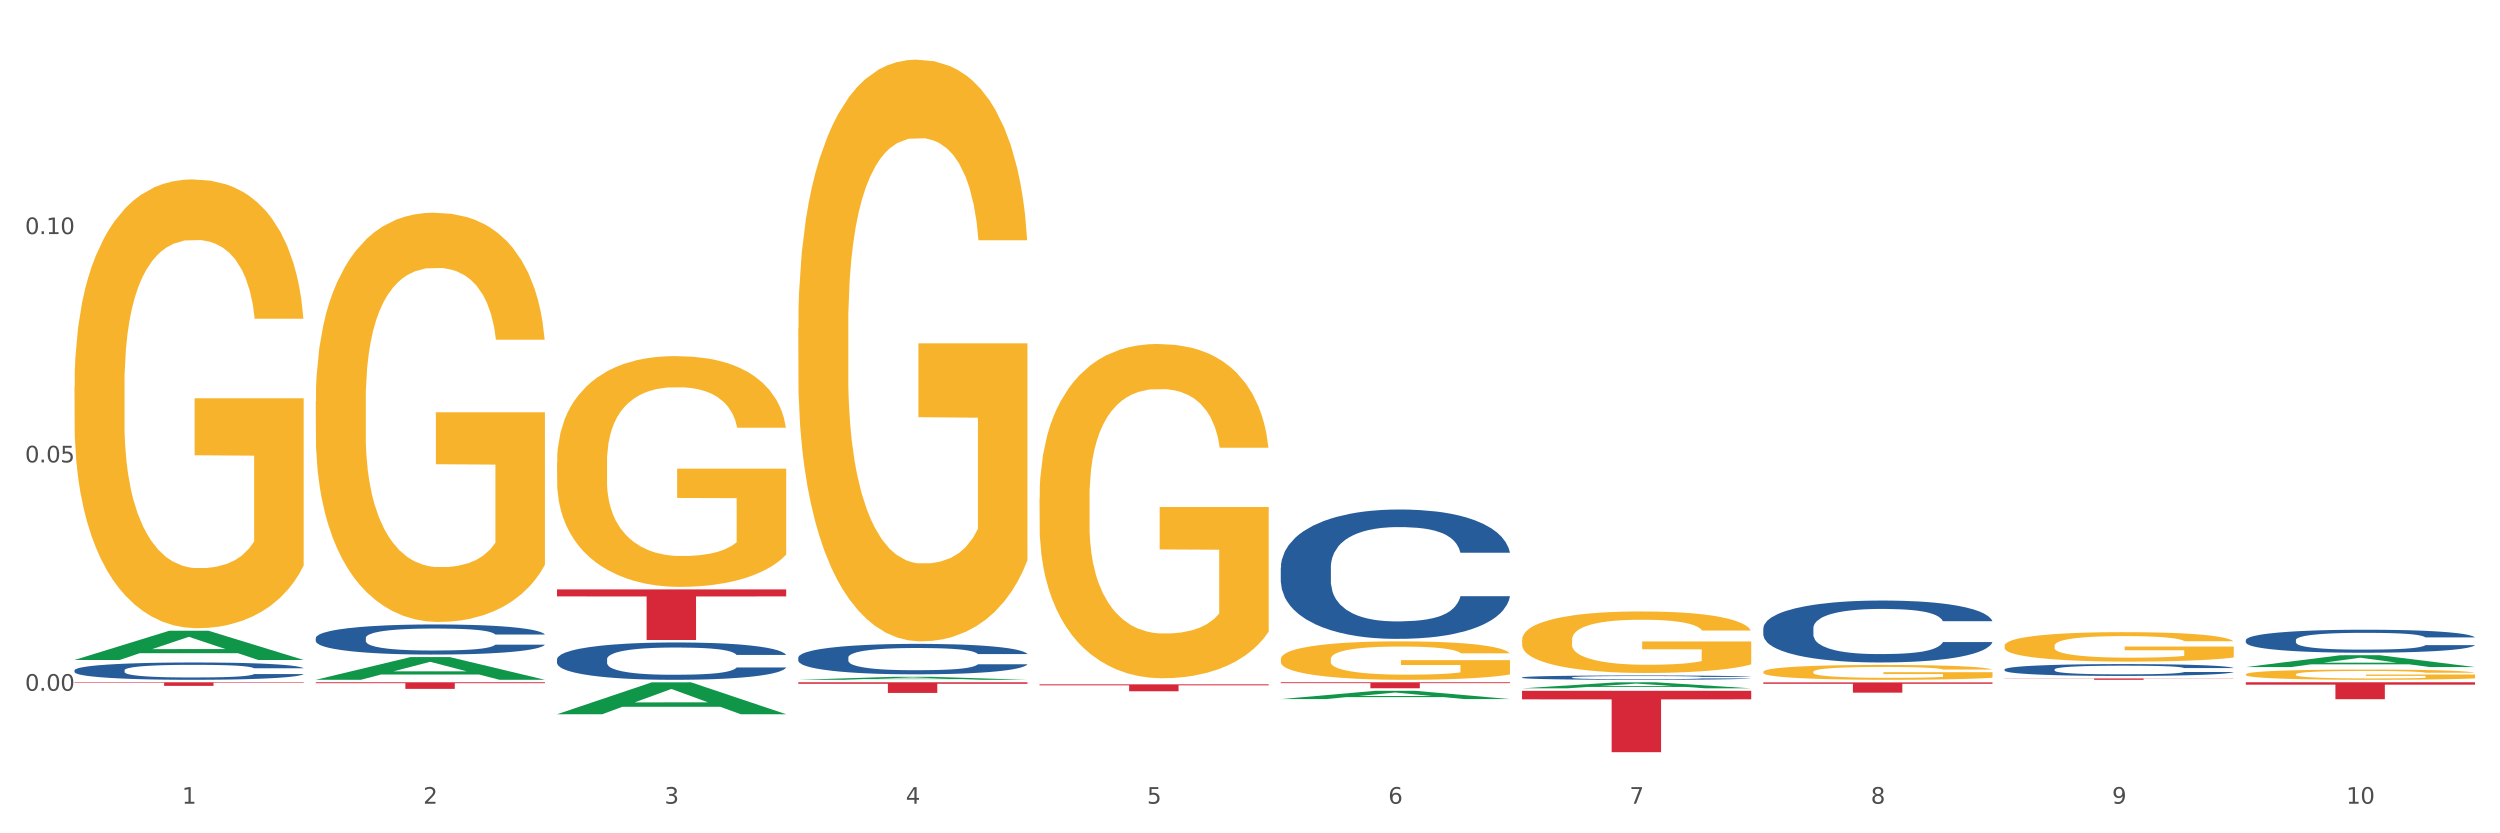 <?xml version="1.0" encoding="utf-8" standalone="no"?>
<!DOCTYPE svg PUBLIC "-//W3C//DTD SVG 1.1//EN"
  "http://www.w3.org/Graphics/SVG/1.1/DTD/svg11.dtd">
<svg xmlns:xlink="http://www.w3.org/1999/xlink" width="1080pt" height="360pt" viewBox="0 0 1080 360" xmlns="http://www.w3.org/2000/svg" version="1.1">
 <rect x="0" y="0" width="1080" height="360" fill="#333333" stroke="none"/>
 <defs>
  <style type="text/css">*{stroke-linejoin: round; stroke-linecap: butt}</style>
 </defs>
 <g id="figure_1">
  <g id="patch_1">
   <path d="M 0 360 
L 1080 360 
L 1080 0 
L 0 0 
z
" style="fill: #ffffff; stroke: #ffffff; stroke-linejoin: miter"/>
  </g>
  <g id="axes_1">
   <g id="matplotlib.axis_1">
    <g id="xtick_1">
     <g id="text_1">
      <!-- 1 -->
      <g style="fill: #4d4d4d" transform="translate(78.627 347.204) scale(0.096 -0.096)">
       <defs>
        <path id="DejaVuSans-31" d="M 794 531 
L 1825 531 
L 1825 4091 
L 703 3866 
L 703 4441 
L 1819 4666 
L 2450 4666 
L 2450 531 
L 3481 531 
L 3481 0 
L 794 0 
L 794 531 
z
" transform="scale(0.016)"/>
       </defs>
       <use xlink:href="#DejaVuSans-31"/>
      </g>
     </g>
    </g>
    <g id="xtick_2">
     <g id="text_2">
      <!-- 2 -->
      <g style="fill: #4d4d4d" transform="translate(182.851 347.204) scale(0.096 -0.096)">
       <defs>
        <path id="DejaVuSans-32" d="M 1228 531 
L 3431 531 
L 3431 0 
L 469 0 
L 469 531 
Q 828 903 1448 1529 
Q 2069 2156 2228 2338 
Q 2531 2678 2651 2914 
Q 2772 3150 2772 3378 
Q 2772 3750 2511 3984 
Q 2250 4219 1831 4219 
Q 1534 4219 1204 4116 
Q 875 4013 500 3803 
L 500 4441 
Q 881 4594 1212 4672 
Q 1544 4750 1819 4750 
Q 2544 4750 2975 4387 
Q 3406 4025 3406 3419 
Q 3406 3131 3298 2873 
Q 3191 2616 2906 2266 
Q 2828 2175 2409 1742 
Q 1991 1309 1228 531 
z
" transform="scale(0.016)"/>
       </defs>
       <use xlink:href="#DejaVuSans-32"/>
      </g>
     </g>
    </g>
    <g id="xtick_3">
     <g id="text_3">
      <!-- 3 -->
      <g style="fill: #4d4d4d" transform="translate(287.074 347.204) scale(0.096 -0.096)">
       <defs>
        <path id="DejaVuSans-33" d="M 2597 2516 
Q 3050 2419 3304 2112 
Q 3559 1806 3559 1356 
Q 3559 666 3084 287 
Q 2609 -91 1734 -91 
Q 1441 -91 1130 -33 
Q 819 25 488 141 
L 488 750 
Q 750 597 1062 519 
Q 1375 441 1716 441 
Q 2309 441 2620 675 
Q 2931 909 2931 1356 
Q 2931 1769 2642 2001 
Q 2353 2234 1838 2234 
L 1294 2234 
L 1294 2753 
L 1863 2753 
Q 2328 2753 2575 2939 
Q 2822 3125 2822 3475 
Q 2822 3834 2567 4026 
Q 2313 4219 1838 4219 
Q 1578 4219 1281 4162 
Q 984 4106 628 3988 
L 628 4550 
Q 988 4650 1302 4700 
Q 1616 4750 1894 4750 
Q 2613 4750 3031 4423 
Q 3450 4097 3450 3541 
Q 3450 3153 3228 2886 
Q 3006 2619 2597 2516 
z
" transform="scale(0.016)"/>
       </defs>
       <use xlink:href="#DejaVuSans-33"/>
      </g>
     </g>
    </g>
    <g id="xtick_4">
     <g id="text_4">
      <!-- 4 -->
      <g style="fill: #4d4d4d" transform="translate(391.298 347.204) scale(0.096 -0.096)">
       <defs>
        <path id="DejaVuSans-34" d="M 2419 4116 
L 825 1625 
L 2419 1625 
L 2419 4116 
z
M 2253 4666 
L 3047 4666 
L 3047 1625 
L 3713 1625 
L 3713 1100 
L 3047 1100 
L 3047 0 
L 2419 0 
L 2419 1100 
L 313 1100 
L 313 1709 
L 2253 4666 
z
" transform="scale(0.016)"/>
       </defs>
       <use xlink:href="#DejaVuSans-34"/>
      </g>
     </g>
    </g>
    <g id="xtick_5">
     <g id="text_5">
      <!-- 5 -->
      <g style="fill: #4d4d4d" transform="translate(495.522 347.204) scale(0.096 -0.096)">
       <defs>
        <path id="DejaVuSans-35" d="M 691 4666 
L 3169 4666 
L 3169 4134 
L 1269 4134 
L 1269 2991 
Q 1406 3038 1543 3061 
Q 1681 3084 1819 3084 
Q 2600 3084 3056 2656 
Q 3513 2228 3513 1497 
Q 3513 744 3044 326 
Q 2575 -91 1722 -91 
Q 1428 -91 1123 -41 
Q 819 9 494 109 
L 494 744 
Q 775 591 1075 516 
Q 1375 441 1709 441 
Q 2250 441 2565 725 
Q 2881 1009 2881 1497 
Q 2881 1984 2565 2268 
Q 2250 2553 1709 2553 
Q 1456 2553 1204 2497 
Q 953 2441 691 2322 
L 691 4666 
z
" transform="scale(0.016)"/>
       </defs>
       <use xlink:href="#DejaVuSans-35"/>
      </g>
     </g>
    </g>
    <g id="xtick_6">
     <g id="text_6">
      <!-- 6 -->
      <g style="fill: #4d4d4d" transform="translate(599.745 347.204) scale(0.096 -0.096)">
       <defs>
        <path id="DejaVuSans-36" d="M 2113 2584 
Q 1688 2584 1439 2293 
Q 1191 2003 1191 1497 
Q 1191 994 1439 701 
Q 1688 409 2113 409 
Q 2538 409 2786 701 
Q 3034 994 3034 1497 
Q 3034 2003 2786 2293 
Q 2538 2584 2113 2584 
z
M 3366 4563 
L 3366 3988 
Q 3128 4100 2886 4159 
Q 2644 4219 2406 4219 
Q 1781 4219 1451 3797 
Q 1122 3375 1075 2522 
Q 1259 2794 1537 2939 
Q 1816 3084 2150 3084 
Q 2853 3084 3261 2657 
Q 3669 2231 3669 1497 
Q 3669 778 3244 343 
Q 2819 -91 2113 -91 
Q 1303 -91 875 529 
Q 447 1150 447 2328 
Q 447 3434 972 4092 
Q 1497 4750 2381 4750 
Q 2619 4750 2861 4703 
Q 3103 4656 3366 4563 
z
" transform="scale(0.016)"/>
       </defs>
       <use xlink:href="#DejaVuSans-36"/>
      </g>
     </g>
    </g>
    <g id="xtick_7">
     <g id="text_7">
      <!-- 7 -->
      <g style="fill: #4d4d4d" transform="translate(703.969 347.204) scale(0.096 -0.096)">
       <defs>
        <path id="DejaVuSans-37" d="M 525 4666 
L 3525 4666 
L 3525 4397 
L 1831 0 
L 1172 0 
L 2766 4134 
L 525 4134 
L 525 4666 
z
" transform="scale(0.016)"/>
       </defs>
       <use xlink:href="#DejaVuSans-37"/>
      </g>
     </g>
    </g>
    <g id="xtick_8">
     <g id="text_8">
      <!-- 8 -->
      <g style="fill: #4d4d4d" transform="translate(808.193 347.204) scale(0.096 -0.096)">
       <defs>
        <path id="DejaVuSans-38" d="M 2034 2216 
Q 1584 2216 1326 1975 
Q 1069 1734 1069 1313 
Q 1069 891 1326 650 
Q 1584 409 2034 409 
Q 2484 409 2743 651 
Q 3003 894 3003 1313 
Q 3003 1734 2745 1975 
Q 2488 2216 2034 2216 
z
M 1403 2484 
Q 997 2584 770 2862 
Q 544 3141 544 3541 
Q 544 4100 942 4425 
Q 1341 4750 2034 4750 
Q 2731 4750 3128 4425 
Q 3525 4100 3525 3541 
Q 3525 3141 3298 2862 
Q 3072 2584 2669 2484 
Q 3125 2378 3379 2068 
Q 3634 1759 3634 1313 
Q 3634 634 3220 271 
Q 2806 -91 2034 -91 
Q 1263 -91 848 271 
Q 434 634 434 1313 
Q 434 1759 690 2068 
Q 947 2378 1403 2484 
z
M 1172 3481 
Q 1172 3119 1398 2916 
Q 1625 2713 2034 2713 
Q 2441 2713 2670 2916 
Q 2900 3119 2900 3481 
Q 2900 3844 2670 4047 
Q 2441 4250 2034 4250 
Q 1625 4250 1398 4047 
Q 1172 3844 1172 3481 
z
" transform="scale(0.016)"/>
       </defs>
       <use xlink:href="#DejaVuSans-38"/>
      </g>
     </g>
    </g>
    <g id="xtick_9">
     <g id="text_9">
      <!-- 9 -->
      <g style="fill: #4d4d4d" transform="translate(912.416 347.204) scale(0.096 -0.096)">
       <defs>
        <path id="DejaVuSans-39" d="M 703 97 
L 703 672 
Q 941 559 1184 500 
Q 1428 441 1663 441 
Q 2288 441 2617 861 
Q 2947 1281 2994 2138 
Q 2813 1869 2534 1725 
Q 2256 1581 1919 1581 
Q 1219 1581 811 2004 
Q 403 2428 403 3163 
Q 403 3881 828 4315 
Q 1253 4750 1959 4750 
Q 2769 4750 3195 4129 
Q 3622 3509 3622 2328 
Q 3622 1225 3098 567 
Q 2575 -91 1691 -91 
Q 1453 -91 1209 -44 
Q 966 3 703 97 
z
M 1959 2075 
Q 2384 2075 2632 2365 
Q 2881 2656 2881 3163 
Q 2881 3666 2632 3958 
Q 2384 4250 1959 4250 
Q 1534 4250 1286 3958 
Q 1038 3666 1038 3163 
Q 1038 2656 1286 2365 
Q 1534 2075 1959 2075 
z
" transform="scale(0.016)"/>
       </defs>
       <use xlink:href="#DejaVuSans-39"/>
      </g>
     </g>
    </g>
    <g id="xtick_10">
     <g id="text_10">
      <!-- 10 -->
      <g style="fill: #4d4d4d" transform="translate(1013.586 347.204) scale(0.096 -0.096)">
       <defs>
        <path id="DejaVuSans-30" d="M 2034 4250 
Q 1547 4250 1301 3770 
Q 1056 3291 1056 2328 
Q 1056 1369 1301 889 
Q 1547 409 2034 409 
Q 2525 409 2770 889 
Q 3016 1369 3016 2328 
Q 3016 3291 2770 3770 
Q 2525 4250 2034 4250 
z
M 2034 4750 
Q 2819 4750 3233 4129 
Q 3647 3509 3647 2328 
Q 3647 1150 3233 529 
Q 2819 -91 2034 -91 
Q 1250 -91 836 529 
Q 422 1150 422 2328 
Q 422 3509 836 4129 
Q 1250 4750 2034 4750 
z
" transform="scale(0.016)"/>
       </defs>
       <use xlink:href="#DejaVuSans-31"/>
       <use xlink:href="#DejaVuSans-30" transform="translate(63.623 0)"/>
      </g>
     </g>
    </g>
    <g id="xtick_11"/>
    <g id="xtick_12"/>
    <g id="xtick_13"/>
    <g id="xtick_14"/>
    <g id="xtick_15"/>
    <g id="xtick_16"/>
    <g id="xtick_17"/>
    <g id="xtick_18"/>
    <g id="xtick_19"/>
   </g>
   <g id="matplotlib.axis_2">
    <g id="ytick_1">
     <g id="text_11">
      <!-- 0.00 -->
      <g style="fill: #4d4d4d" transform="translate(10.8 298.4) scale(0.096 -0.096)">
       <defs>
        <path id="DejaVuSans-2e" d="M 684 794 
L 1344 794 
L 1344 0 
L 684 0 
L 684 794 
z
" transform="scale(0.016)"/>
       </defs>
       <use xlink:href="#DejaVuSans-30"/>
       <use xlink:href="#DejaVuSans-2e" transform="translate(63.623 0)"/>
       <use xlink:href="#DejaVuSans-30" transform="translate(95.41 0)"/>
       <use xlink:href="#DejaVuSans-30" transform="translate(159.033 0)"/>
      </g>
     </g>
    </g>
    <g id="ytick_2">
     <g id="text_12">
      <!-- 0.05 -->
      <g style="fill: #4d4d4d" transform="translate(10.8 199.765) scale(0.096 -0.096)">
       <use xlink:href="#DejaVuSans-30"/>
       <use xlink:href="#DejaVuSans-2e" transform="translate(63.623 0)"/>
       <use xlink:href="#DejaVuSans-30" transform="translate(95.41 0)"/>
       <use xlink:href="#DejaVuSans-35" transform="translate(159.033 0)"/>
      </g>
     </g>
    </g>
    <g id="ytick_3">
     <g id="text_13">
      <!-- 0.10 -->
      <g style="fill: #4d4d4d" transform="translate(10.8 101.13) scale(0.096 -0.096)">
       <use xlink:href="#DejaVuSans-30"/>
       <use xlink:href="#DejaVuSans-2e" transform="translate(63.623 0)"/>
       <use xlink:href="#DejaVuSans-31" transform="translate(95.41 0)"/>
       <use xlink:href="#DejaVuSans-30" transform="translate(159.033 0)"/>
      </g>
     </g>
    </g>
    <g id="ytick_4"/>
    <g id="ytick_5"/>
    <g id="ytick_6"/>
   </g>
   <g id="PolyCollection_1">
    <path d="M 32.175 285.091 
L 32.277 285.079 
L 73.107 272.486 
L 90.051 272.474 
L 131.187 285.115 
L 111.589 285.115 
L 102.709 282.171 
L 60.552 282.171 
L 60.246 282.219 
L 51.671 285.115 
L 32.175 285.115 
L 32.175 285.091 
L 65.86 280.415 
L 97.401 280.403 
L 81.783 275.168 
L 81.579 275.145 
L 81.375 275.18 
L 65.758 280.403 
L 65.86 280.415 
L 32.175 285.091 
z
" clip-path="url(#p3c80ff37aa)" style="fill: #109648"/>
    <path d="M 136.399 294.753 
L 235.411 294.753 
L 235.411 295.147 
L 196.463 295.15 
L 196.463 297.59 
L 175.112 297.59 
L 175.112 295.15 
L 136.399 295.147 
L 136.399 294.756 
L 136.399 294.753 
z
" clip-path="url(#p3c80ff37aa)" style="fill: #d62839"/>
    <path d="M 32.175 294.753 
L 131.187 294.753 
L 131.187 294.968 
L 92.239 294.969 
L 92.239 296.297 
L 70.888 296.297 
L 70.888 294.969 
L 32.175 294.968 
L 32.175 294.755 
L 32.175 294.753 
z
" clip-path="url(#p3c80ff37aa)" style="fill: #d62839"/>
    <path d="M 136.399 275.61 
L 136.516 275.598 
L 136.516 275.265 
L 136.867 274.814 
L 138.154 273.982 
L 139.793 273.352 
L 142.602 272.615 
L 144.123 272.306 
L 146.113 271.962 
L 150.209 271.403 
L 154.89 270.928 
L 158.167 270.666 
L 160.625 270.5 
L 166.126 270.203 
L 169.286 270.072 
L 172.563 269.965 
L 175.372 269.894 
L 180.053 269.811 
L 183.798 269.775 
L 188.129 269.763 
L 191.757 269.775 
L 196.555 269.823 
L 203.577 269.965 
L 206.269 270.048 
L 209.897 270.191 
L 213.642 270.381 
L 216.685 270.571 
L 220.196 270.845 
L 223.824 271.201 
L 227.336 271.653 
L 229.793 272.068 
L 231.783 272.508 
L 233.538 273.043 
L 234.826 273.625 
L 235.411 274.112 
L 213.993 274.112 
L 213.408 273.673 
L 212.238 273.197 
L 211.068 272.877 
L 209.78 272.615 
L 207.791 272.318 
L 206.035 272.128 
L 203.109 271.902 
L 200.417 271.76 
L 198.194 271.676 
L 195.502 271.605 
L 189.767 271.534 
L 185.671 271.534 
L 183.096 271.558 
L 179.936 271.617 
L 177.244 271.7 
L 174.084 271.843 
L 171.626 271.997 
L 169.169 272.199 
L 167.764 272.342 
L 165.658 272.603 
L 164.253 272.817 
L 162.381 273.186 
L 161.327 273.447 
L 159.455 274.124 
L 158.635 274.623 
L 158.284 274.968 
L 158.05 275.348 
L 158.05 277.202 
L 158.752 278.034 
L 159.338 278.39 
L 160.274 278.794 
L 162.029 279.317 
L 164.604 279.828 
L 167.296 280.197 
L 169.52 280.422 
L 171.626 280.589 
L 173.733 280.72 
L 176.308 280.838 
L 178.415 280.91 
L 181.575 280.981 
L 185.32 281.017 
L 188.246 281.017 
L 194.214 280.957 
L 196.906 280.898 
L 199.481 280.815 
L 202.29 280.684 
L 204.514 280.541 
L 205.801 280.434 
L 207.908 280.209 
L 209.546 279.971 
L 210.951 279.698 
L 211.887 279.46 
L 212.94 279.103 
L 213.759 278.699 
L 213.993 278.485 
L 235.411 278.485 
L 234.943 278.913 
L 234.124 279.329 
L 232.485 279.888 
L 231.198 280.209 
L 229.208 280.601 
L 227.102 280.933 
L 224.176 281.302 
L 221.484 281.575 
L 218.675 281.813 
L 215.632 282.027 
L 210.131 282.324 
L 208.142 282.407 
L 203.928 282.55 
L 200.651 282.633 
L 195.853 282.716 
L 190.937 282.763 
L 185.788 282.775 
L 181.223 282.752 
L 176.191 282.68 
L 173.031 282.609 
L 169.52 282.502 
L 165.424 282.336 
L 161.561 282.134 
L 157.933 281.896 
L 154.539 281.623 
L 151.379 281.314 
L 147.283 280.803 
L 144.24 280.304 
L 142.016 279.84 
L 140.495 279.448 
L 138.973 278.949 
L 138.154 278.604 
L 136.867 277.772 
L 136.399 277 
L 136.399 275.61 
z
" clip-path="url(#p3c80ff37aa)" style="fill: #255c99"/>
    <path d="M 970.188 291.298 
L 970.304 291.294 
L 970.304 291.149 
L 970.538 291.024 
L 971.707 290.721 
L 973.461 290.471 
L 974.747 290.337 
L 976.032 290.228 
L 977.552 290.119 
L 979.422 290.006 
L 982.813 289.84 
L 984.917 289.756 
L 987.488 289.667 
L 992.164 289.538 
L 995.554 289.465 
L 999.061 289.404 
L 1004.789 289.332 
L 1008.53 289.299 
L 1012.505 289.275 
L 1017.297 289.259 
L 1020.921 289.255 
L 1028.87 289.267 
L 1035.65 289.303 
L 1038.923 289.332 
L 1043.132 289.38 
L 1045.353 289.412 
L 1048.977 289.477 
L 1052.717 289.562 
L 1055.289 289.635 
L 1059.147 289.772 
L 1062.069 289.909 
L 1064.758 290.079 
L 1066.161 290.196 
L 1067.213 290.305 
L 1068.148 290.43 
L 1069.083 290.628 
L 1048.041 290.628 
L 1047.223 290.487 
L 1045.937 290.353 
L 1044.067 290.224 
L 1042.43 290.143 
L 1039.625 290.042 
L 1037.053 289.978 
L 1034.364 289.929 
L 1031.091 289.889 
L 1028.52 289.869 
L 1024.896 289.853 
L 1017.765 289.857 
L 1012.972 289.889 
L 1009.699 289.929 
L 1007.595 289.966 
L 1005.724 290.006 
L 1003.62 290.063 
L 1001.165 290.147 
L 999.412 290.224 
L 997.659 290.321 
L 996.256 290.418 
L 994.97 290.531 
L 993.918 290.652 
L 993.1 290.777 
L 992.398 290.931 
L 991.814 291.185 
L 991.814 291.739 
L 992.047 291.864 
L 992.632 292.029 
L 993.333 292.155 
L 994.502 292.304 
L 995.554 292.405 
L 997.542 292.55 
L 999.763 292.672 
L 1001.516 292.748 
L 1003.27 292.813 
L 1006.309 292.902 
L 1009.699 292.974 
L 1012.621 293.019 
L 1016.596 293.059 
L 1019.285 293.075 
L 1021.623 293.083 
L 1027.351 293.083 
L 1031.442 293.071 
L 1036.001 293.043 
L 1039.508 293.007 
L 1042.43 292.962 
L 1045.704 292.89 
L 1047.808 292.821 
L 1047.808 291.977 
L 1022.09 291.973 
L 1022.09 291.411 
L 1069.2 291.411 
L 1069.2 293.059 
L 1067.213 293.144 
L 1064.992 293.221 
L 1062.654 293.289 
L 1059.147 293.374 
L 1054.938 293.455 
L 1051.198 293.512 
L 1047.223 293.56 
L 1042.547 293.604 
L 1036.469 293.645 
L 1032.728 293.661 
L 1028.052 293.673 
L 1022.558 293.677 
L 1017.765 293.669 
L 1013.089 293.649 
L 1008.179 293.613 
L 1003.387 293.56 
L 999.763 293.507 
L 996.139 293.443 
L 992.281 293.358 
L 989.242 293.277 
L 986.904 293.205 
L 984.332 293.112 
L 981.527 292.991 
L 979.422 292.882 
L 977.552 292.768 
L 975.565 292.623 
L 974.162 292.498 
L 972.759 292.34 
L 971.941 292.223 
L 971.006 292.042 
L 970.304 291.787 
L 970.188 291.298 
z
" clip-path="url(#p3c80ff37aa)" style="fill: #f7b32b"/>
    <path d="M 865.964 278.968 
L 866.081 278.956 
L 866.081 278.538 
L 866.315 278.178 
L 867.484 277.308 
L 869.237 276.588 
L 870.523 276.205 
L 871.809 275.891 
L 873.329 275.578 
L 875.199 275.253 
L 878.589 274.776 
L 880.693 274.533 
L 883.265 274.277 
L 887.941 273.906 
L 891.331 273.697 
L 894.838 273.523 
L 900.566 273.314 
L 904.306 273.221 
L 908.281 273.151 
L 913.074 273.105 
L 916.698 273.093 
L 924.647 273.128 
L 931.427 273.232 
L 934.7 273.314 
L 938.908 273.453 
L 941.129 273.546 
L 944.753 273.732 
L 948.494 273.975 
L 951.066 274.184 
L 954.923 274.579 
L 957.846 274.974 
L 960.534 275.461 
L 961.937 275.798 
L 962.989 276.112 
L 963.924 276.472 
L 964.859 277.04 
L 943.818 277.04 
L 943 276.634 
L 941.714 276.251 
L 939.843 275.879 
L 938.207 275.647 
L 935.401 275.357 
L 932.829 275.171 
L 930.141 275.032 
L 926.868 274.916 
L 924.296 274.858 
L 920.672 274.811 
L 913.541 274.823 
L 908.749 274.916 
L 905.475 275.032 
L 903.371 275.136 
L 901.501 275.253 
L 899.397 275.415 
L 896.942 275.659 
L 895.188 275.879 
L 893.435 276.158 
L 892.032 276.437 
L 890.746 276.762 
L 889.694 277.11 
L 888.876 277.47 
L 888.175 277.911 
L 887.59 278.643 
L 887.59 280.233 
L 887.824 280.593 
L 888.408 281.069 
L 889.11 281.429 
L 890.279 281.859 
L 891.331 282.149 
L 893.318 282.567 
L 895.539 282.915 
L 897.293 283.136 
L 899.046 283.322 
L 902.085 283.577 
L 905.475 283.786 
L 908.398 283.914 
L 912.372 284.03 
L 915.061 284.076 
L 917.399 284.1 
L 923.127 284.1 
L 927.218 284.065 
L 931.777 283.983 
L 935.284 283.879 
L 938.207 283.751 
L 941.48 283.542 
L 943.584 283.345 
L 943.584 280.918 
L 917.867 280.907 
L 917.867 279.293 
L 964.976 279.293 
L 964.976 284.03 
L 962.989 284.274 
L 960.768 284.494 
L 958.43 284.692 
L 954.923 284.935 
L 950.715 285.168 
L 946.974 285.33 
L 943 285.47 
L 938.324 285.597 
L 932.245 285.713 
L 928.504 285.76 
L 923.828 285.795 
L 918.334 285.806 
L 913.541 285.783 
L 908.865 285.725 
L 903.956 285.62 
L 899.163 285.47 
L 895.539 285.319 
L 891.915 285.133 
L 888.058 284.889 
L 885.018 284.657 
L 882.68 284.448 
L 880.109 284.181 
L 877.303 283.832 
L 875.199 283.519 
L 873.329 283.194 
L 871.341 282.776 
L 869.938 282.416 
L 868.536 281.963 
L 867.717 281.627 
L 866.782 281.104 
L 866.081 280.373 
L 865.964 278.968 
z
" clip-path="url(#p3c80ff37aa)" style="fill: #f7b32b"/>
    <path d="M 761.74 290.225 
L 761.857 290.219 
L 761.857 290.008 
L 762.091 289.827 
L 763.26 289.387 
L 765.013 289.024 
L 766.299 288.83 
L 767.585 288.672 
L 769.105 288.514 
L 770.975 288.35 
L 774.365 288.109 
L 776.469 287.986 
L 779.041 287.857 
L 783.717 287.67 
L 787.107 287.564 
L 790.614 287.476 
L 796.342 287.371 
L 800.083 287.324 
L 804.057 287.289 
L 808.85 287.265 
L 812.474 287.259 
L 820.423 287.277 
L 827.203 287.33 
L 830.476 287.371 
L 834.685 287.441 
L 836.906 287.488 
L 840.529 287.582 
L 844.27 287.705 
L 846.842 287.81 
L 850.7 288.01 
L 853.622 288.209 
L 856.311 288.455 
L 857.713 288.625 
L 858.766 288.783 
L 859.701 288.965 
L 860.636 289.252 
L 839.594 289.252 
L 838.776 289.047 
L 837.49 288.854 
L 835.62 288.666 
L 833.983 288.549 
L 831.178 288.402 
L 828.606 288.309 
L 825.917 288.238 
L 822.644 288.18 
L 820.072 288.15 
L 816.448 288.127 
L 809.318 288.133 
L 804.525 288.18 
L 801.252 288.238 
L 799.148 288.291 
L 797.277 288.35 
L 795.173 288.432 
L 792.718 288.555 
L 790.965 288.666 
L 789.211 288.807 
L 787.809 288.947 
L 786.523 289.111 
L 785.471 289.287 
L 784.652 289.469 
L 783.951 289.692 
L 783.366 290.061 
L 783.366 290.864 
L 783.6 291.046 
L 784.185 291.286 
L 784.886 291.468 
L 786.055 291.684 
L 787.107 291.831 
L 789.094 292.042 
L 791.315 292.218 
L 793.069 292.329 
L 794.822 292.423 
L 797.862 292.552 
L 801.252 292.657 
L 804.174 292.722 
L 808.149 292.78 
L 810.837 292.804 
L 813.175 292.816 
L 818.903 292.816 
L 822.995 292.798 
L 827.554 292.757 
L 831.061 292.704 
L 833.983 292.64 
L 837.256 292.534 
L 839.36 292.435 
L 839.36 291.21 
L 813.643 291.204 
L 813.643 290.389 
L 860.753 290.389 
L 860.753 292.78 
L 858.766 292.903 
L 856.544 293.015 
L 854.206 293.114 
L 850.7 293.238 
L 846.491 293.355 
L 842.751 293.437 
L 838.776 293.507 
L 834.1 293.572 
L 828.021 293.63 
L 824.281 293.654 
L 819.605 293.671 
L 814.111 293.677 
L 809.318 293.665 
L 804.642 293.636 
L 799.732 293.583 
L 794.939 293.507 
L 791.315 293.431 
L 787.692 293.337 
L 783.834 293.214 
L 780.795 293.097 
L 778.457 292.991 
L 775.885 292.857 
L 773.079 292.681 
L 770.975 292.523 
L 769.105 292.358 
L 767.118 292.147 
L 765.715 291.966 
L 764.312 291.737 
L 763.494 291.567 
L 762.559 291.303 
L 761.857 290.934 
L 761.74 290.225 
z
" clip-path="url(#p3c80ff37aa)" style="fill: #f7b32b"/>
    <path d="M 657.517 276.43 
L 657.634 276.405 
L 657.634 275.532 
L 657.867 274.779 
L 659.036 272.959 
L 660.79 271.454 
L 662.076 270.653 
L 663.362 269.998 
L 664.881 269.343 
L 666.752 268.663 
L 670.142 267.668 
L 672.246 267.158 
L 674.818 266.625 
L 679.493 265.848 
L 682.884 265.411 
L 686.39 265.047 
L 692.118 264.61 
L 695.859 264.416 
L 699.834 264.27 
L 704.627 264.173 
L 708.25 264.149 
L 716.199 264.222 
L 722.979 264.44 
L 726.253 264.61 
L 730.461 264.901 
L 732.682 265.095 
L 736.306 265.484 
L 740.047 265.993 
L 742.618 266.43 
L 746.476 267.256 
L 749.398 268.081 
L 752.087 269.1 
L 753.49 269.804 
L 754.542 270.459 
L 755.477 271.212 
L 756.412 272.401 
L 735.371 272.401 
L 734.552 271.551 
L 733.266 270.75 
L 731.396 269.974 
L 729.76 269.488 
L 726.954 268.882 
L 724.382 268.493 
L 721.694 268.202 
L 718.42 267.959 
L 715.849 267.838 
L 712.225 267.741 
L 705.094 267.765 
L 700.301 267.959 
L 697.028 268.202 
L 694.924 268.421 
L 693.054 268.663 
L 690.949 269.003 
L 688.495 269.513 
L 686.741 269.974 
L 684.988 270.556 
L 683.585 271.139 
L 682.299 271.818 
L 681.247 272.546 
L 680.429 273.299 
L 679.727 274.221 
L 679.143 275.75 
L 679.143 279.075 
L 679.377 279.828 
L 679.961 280.823 
L 680.662 281.575 
L 681.831 282.473 
L 682.884 283.08 
L 684.871 283.954 
L 687.092 284.682 
L 688.845 285.143 
L 690.599 285.531 
L 693.638 286.065 
L 697.028 286.502 
L 699.951 286.769 
L 703.925 287.012 
L 706.614 287.109 
L 708.952 287.157 
L 714.68 287.157 
L 718.771 287.084 
L 723.33 286.915 
L 726.837 286.696 
L 729.76 286.429 
L 733.033 285.992 
L 735.137 285.58 
L 735.137 280.507 
L 709.419 280.483 
L 709.419 277.109 
L 756.529 277.109 
L 756.529 287.012 
L 754.542 287.521 
L 752.321 287.982 
L 749.983 288.395 
L 746.476 288.905 
L 742.268 289.39 
L 738.527 289.73 
L 734.552 290.021 
L 729.876 290.288 
L 723.798 290.531 
L 720.057 290.628 
L 715.381 290.701 
L 709.887 290.725 
L 705.094 290.676 
L 700.418 290.555 
L 695.508 290.337 
L 690.716 290.021 
L 687.092 289.706 
L 683.468 289.317 
L 679.61 288.808 
L 676.571 288.322 
L 674.233 287.885 
L 671.661 287.327 
L 668.856 286.599 
L 666.752 285.944 
L 664.881 285.264 
L 662.894 284.39 
L 661.491 283.638 
L 660.088 282.692 
L 659.27 281.988 
L 658.335 280.895 
L 657.634 279.366 
L 657.517 276.43 
z
" clip-path="url(#p3c80ff37aa)" style="fill: #f7b32b"/>
    <path d="M 553.293 284.745 
L 553.41 284.73 
L 553.41 284.184 
L 553.644 283.714 
L 554.813 282.577 
L 556.566 281.637 
L 557.852 281.136 
L 559.138 280.727 
L 560.658 280.318 
L 562.528 279.893 
L 565.918 279.271 
L 568.022 278.953 
L 570.594 278.619 
L 575.27 278.134 
L 578.66 277.861 
L 582.167 277.633 
L 587.895 277.361 
L 591.636 277.239 
L 595.61 277.148 
L 600.403 277.088 
L 604.027 277.072 
L 611.976 277.118 
L 618.756 277.254 
L 622.029 277.361 
L 626.237 277.542 
L 628.458 277.664 
L 632.082 277.906 
L 635.823 278.225 
L 638.395 278.498 
L 642.252 279.013 
L 645.175 279.529 
L 647.863 280.166 
L 649.266 280.606 
L 650.318 281.015 
L 651.253 281.485 
L 652.189 282.228 
L 631.147 282.228 
L 630.329 281.697 
L 629.043 281.197 
L 627.173 280.712 
L 625.536 280.409 
L 622.73 280.029 
L 620.159 279.787 
L 617.47 279.605 
L 614.197 279.453 
L 611.625 279.377 
L 608.001 279.317 
L 600.87 279.332 
L 596.078 279.453 
L 592.805 279.605 
L 590.7 279.741 
L 588.83 279.893 
L 586.726 280.105 
L 584.271 280.424 
L 582.518 280.712 
L 580.764 281.076 
L 579.361 281.44 
L 578.075 281.864 
L 577.023 282.319 
L 576.205 282.789 
L 575.504 283.366 
L 574.919 284.321 
L 574.919 286.398 
L 575.153 286.868 
L 575.737 287.49 
L 576.439 287.96 
L 577.608 288.521 
L 578.66 288.9 
L 580.647 289.446 
L 582.868 289.901 
L 584.622 290.189 
L 586.375 290.432 
L 589.415 290.766 
L 592.805 291.039 
L 595.727 291.205 
L 599.702 291.357 
L 602.39 291.418 
L 604.728 291.448 
L 610.456 291.448 
L 614.548 291.402 
L 619.107 291.296 
L 622.613 291.16 
L 625.536 290.993 
L 628.809 290.72 
L 630.913 290.462 
L 630.913 287.293 
L 605.196 287.278 
L 605.196 285.17 
L 652.306 285.17 
L 652.306 291.357 
L 650.318 291.675 
L 648.097 291.964 
L 645.759 292.221 
L 642.252 292.54 
L 638.044 292.843 
L 634.303 293.055 
L 630.329 293.237 
L 625.653 293.404 
L 619.574 293.556 
L 615.833 293.616 
L 611.158 293.662 
L 605.663 293.677 
L 600.87 293.647 
L 596.195 293.571 
L 591.285 293.434 
L 586.492 293.237 
L 582.868 293.04 
L 579.244 292.798 
L 575.387 292.479 
L 572.347 292.176 
L 570.009 291.903 
L 567.438 291.554 
L 564.632 291.099 
L 562.528 290.69 
L 560.658 290.265 
L 558.67 289.719 
L 557.268 289.249 
L 555.865 288.658 
L 555.047 288.218 
L 554.111 287.536 
L 553.41 286.58 
L 553.293 284.745 
z
" clip-path="url(#p3c80ff37aa)" style="fill: #f7b32b"/>
    <path d="M 449.069 215.326 
L 449.186 215.194 
L 449.186 210.447 
L 449.42 206.358 
L 450.589 196.467 
L 452.343 188.29 
L 453.628 183.938 
L 454.914 180.377 
L 456.434 176.816 
L 458.304 173.123 
L 461.694 167.716 
L 463.799 164.946 
L 466.37 162.045 
L 471.046 157.824 
L 474.436 155.451 
L 477.943 153.472 
L 483.671 151.098 
L 487.412 150.043 
L 491.386 149.252 
L 496.179 148.724 
L 499.803 148.592 
L 507.752 148.988 
L 514.532 150.175 
L 517.805 151.098 
L 522.014 152.681 
L 524.235 153.736 
L 527.859 155.846 
L 531.599 158.616 
L 534.171 160.99 
L 538.029 165.474 
L 540.951 169.958 
L 543.64 175.497 
L 545.043 179.322 
L 546.095 182.883 
L 547.03 186.971 
L 547.965 193.433 
L 526.923 193.433 
L 526.105 188.817 
L 524.819 184.465 
L 522.949 180.245 
L 521.312 177.607 
L 518.507 174.31 
L 515.935 172.2 
L 513.246 170.617 
L 509.973 169.298 
L 507.401 168.639 
L 503.778 168.111 
L 496.647 168.243 
L 491.854 169.298 
L 488.581 170.617 
L 486.477 171.804 
L 484.606 173.123 
L 482.502 174.969 
L 480.047 177.739 
L 478.294 180.245 
L 476.54 183.41 
L 475.138 186.575 
L 473.852 190.268 
L 472.8 194.225 
L 471.981 198.313 
L 471.28 203.325 
L 470.696 211.633 
L 470.696 229.702 
L 470.929 233.79 
L 471.514 239.197 
L 472.215 243.286 
L 473.384 248.166 
L 474.436 251.463 
L 476.424 256.211 
L 478.645 260.167 
L 480.398 262.673 
L 482.152 264.783 
L 485.191 267.685 
L 488.581 270.059 
L 491.503 271.509 
L 495.478 272.828 
L 498.167 273.356 
L 500.505 273.619 
L 506.232 273.619 
L 510.324 273.224 
L 514.883 272.301 
L 518.39 271.114 
L 521.312 269.663 
L 524.585 267.289 
L 526.69 265.047 
L 526.69 237.483 
L 500.972 237.351 
L 500.972 219.019 
L 548.082 219.019 
L 548.082 272.828 
L 546.095 275.598 
L 543.874 278.104 
L 541.536 280.346 
L 538.029 283.115 
L 533.82 285.753 
L 530.08 287.599 
L 526.105 289.182 
L 521.429 290.633 
L 515.351 291.951 
L 511.61 292.479 
L 506.934 292.875 
L 501.44 293.007 
L 496.647 292.743 
L 491.971 292.083 
L 487.061 290.896 
L 482.268 289.182 
L 478.645 287.467 
L 475.021 285.357 
L 471.163 282.588 
L 468.124 279.95 
L 465.786 277.576 
L 463.214 274.543 
L 460.409 270.586 
L 458.304 267.025 
L 456.434 263.332 
L 454.447 258.585 
L 453.044 254.496 
L 451.641 249.353 
L 450.823 245.528 
L 449.888 239.593 
L 449.186 231.284 
L 449.069 215.326 
z
" clip-path="url(#p3c80ff37aa)" style="fill: #f7b32b"/>
    <path d="M 240.622 254.616 
L 339.635 254.616 
L 339.635 257.652 
L 300.687 257.673 
L 300.687 276.467 
L 279.336 276.467 
L 279.336 257.673 
L 240.622 257.652 
L 240.622 254.636 
L 240.622 254.616 
z
" clip-path="url(#p3c80ff37aa)" style="fill: #d62839"/>
    <path d="M 344.846 141.894 
L 344.963 141.665 
L 344.963 133.402 
L 345.197 126.287 
L 346.366 109.073 
L 348.119 94.843 
L 349.405 87.269 
L 350.691 81.073 
L 352.21 74.876 
L 354.081 68.449 
L 357.471 59.039 
L 359.575 54.219 
L 362.147 49.17 
L 366.823 41.826 
L 370.213 37.694 
L 373.72 34.252 
L 379.448 30.12 
L 383.188 28.284 
L 387.163 26.907 
L 391.956 25.989 
L 395.579 25.759 
L 403.529 26.448 
L 410.309 28.514 
L 413.582 30.12 
L 417.79 32.874 
L 420.011 34.711 
L 423.635 38.383 
L 427.376 43.203 
L 429.947 47.334 
L 433.805 55.137 
L 436.728 62.941 
L 439.416 72.581 
L 440.819 79.236 
L 441.871 85.433 
L 442.806 92.548 
L 443.741 103.795 
L 422.7 103.795 
L 421.882 95.762 
L 420.596 88.188 
L 418.725 80.843 
L 417.089 76.253 
L 414.283 70.515 
L 411.711 66.843 
L 409.023 64.088 
L 405.75 61.793 
L 403.178 60.646 
L 399.554 59.728 
L 392.423 59.957 
L 387.63 61.793 
L 384.357 64.088 
L 382.253 66.154 
L 380.383 68.449 
L 378.279 71.662 
L 375.824 76.482 
L 374.07 80.843 
L 372.317 86.351 
L 370.914 91.86 
L 369.628 98.286 
L 368.576 105.172 
L 367.758 112.287 
L 367.056 121.008 
L 366.472 135.468 
L 366.472 166.911 
L 366.706 174.026 
L 367.29 183.436 
L 367.992 190.551 
L 369.161 199.043 
L 370.213 204.781 
L 372.2 213.044 
L 374.421 219.929 
L 376.174 224.29 
L 377.928 227.962 
L 380.967 233.011 
L 384.357 237.143 
L 387.28 239.667 
L 391.254 241.963 
L 393.943 242.881 
L 396.281 243.34 
L 402.009 243.34 
L 406.1 242.651 
L 410.659 241.044 
L 414.166 238.979 
L 417.089 236.454 
L 420.362 232.323 
L 422.466 228.421 
L 422.466 180.453 
L 396.748 180.223 
L 396.748 148.32 
L 443.858 148.32 
L 443.858 241.963 
L 441.871 246.782 
L 439.65 251.143 
L 437.312 255.045 
L 433.805 259.865 
L 429.597 264.455 
L 425.856 267.668 
L 421.882 270.422 
L 417.206 272.947 
L 411.127 275.242 
L 407.386 276.16 
L 402.71 276.849 
L 397.216 277.078 
L 392.423 276.619 
L 387.747 275.472 
L 382.838 273.406 
L 378.045 270.422 
L 374.421 267.439 
L 370.797 263.766 
L 366.94 258.947 
L 363.9 254.356 
L 361.562 250.225 
L 358.99 244.946 
L 356.185 238.061 
L 354.081 231.864 
L 352.21 225.437 
L 350.223 217.175 
L 348.82 210.06 
L 347.418 201.109 
L 346.599 194.453 
L 345.664 184.125 
L 344.963 169.665 
L 344.846 141.894 
z
" clip-path="url(#p3c80ff37aa)" style="fill: #f7b32b"/>
    <path d="M 136.399 173.582 
L 136.516 173.421 
L 136.516 167.608 
L 136.749 162.602 
L 137.918 150.492 
L 139.672 140.481 
L 140.958 135.153 
L 142.244 130.793 
L 143.763 126.433 
L 145.634 121.912 
L 149.024 115.292 
L 151.128 111.901 
L 153.699 108.349 
L 158.375 103.182 
L 161.765 100.275 
L 165.272 97.853 
L 171 94.947 
L 174.741 93.655 
L 178.716 92.686 
L 183.508 92.04 
L 187.132 91.879 
L 195.081 92.363 
L 201.861 93.817 
L 205.135 94.947 
L 209.343 96.884 
L 211.564 98.176 
L 215.188 100.76 
L 218.928 104.151 
L 221.5 107.057 
L 225.358 112.547 
L 228.28 118.037 
L 230.969 124.819 
L 232.372 129.501 
L 233.424 133.861 
L 234.359 138.866 
L 235.294 146.778 
L 214.253 146.778 
L 213.434 141.127 
L 212.148 135.798 
L 210.278 130.631 
L 208.641 127.402 
L 205.836 123.365 
L 203.264 120.782 
L 200.576 118.844 
L 197.302 117.23 
L 194.731 116.422 
L 191.107 115.776 
L 183.976 115.938 
L 179.183 117.23 
L 175.91 118.844 
L 173.806 120.297 
L 171.936 121.912 
L 169.831 124.173 
L 167.377 127.564 
L 165.623 130.631 
L 163.87 134.507 
L 162.467 138.382 
L 161.181 142.903 
L 160.129 147.747 
L 159.311 152.753 
L 158.609 158.888 
L 158.025 169.061 
L 158.025 191.182 
L 158.259 196.188 
L 158.843 202.808 
L 159.544 207.813 
L 160.713 213.788 
L 161.765 217.825 
L 163.753 223.637 
L 165.974 228.481 
L 167.727 231.549 
L 169.481 234.133 
L 172.52 237.685 
L 175.91 240.592 
L 178.833 242.368 
L 182.807 243.982 
L 185.496 244.628 
L 187.834 244.951 
L 193.562 244.951 
L 197.653 244.467 
L 202.212 243.337 
L 205.719 241.883 
L 208.641 240.107 
L 211.915 237.201 
L 214.019 234.456 
L 214.019 200.709 
L 188.301 200.547 
L 188.301 178.103 
L 235.411 178.103 
L 235.411 243.982 
L 233.424 247.373 
L 231.203 250.441 
L 228.865 253.186 
L 225.358 256.577 
L 221.15 259.806 
L 217.409 262.067 
L 213.434 264.005 
L 208.758 265.781 
L 202.68 267.395 
L 198.939 268.041 
L 194.263 268.526 
L 188.769 268.687 
L 183.976 268.364 
L 179.3 267.557 
L 174.39 266.104 
L 169.598 264.005 
L 165.974 261.905 
L 162.35 259.322 
L 158.492 255.931 
L 155.453 252.702 
L 153.115 249.795 
L 150.543 246.082 
L 147.738 241.237 
L 145.634 236.878 
L 143.763 232.357 
L 141.776 226.544 
L 140.373 221.538 
L 138.97 215.241 
L 138.152 210.558 
L 137.217 203.292 
L 136.516 193.12 
L 136.399 173.582 
z
" clip-path="url(#p3c80ff37aa)" style="fill: #f7b32b"/>
    <path d="M 32.175 167.096 
L 32.292 166.919 
L 32.292 160.544 
L 32.526 155.054 
L 33.695 141.773 
L 35.448 130.794 
L 36.734 124.95 
L 38.02 120.169 
L 39.54 115.387 
L 41.41 110.429 
L 44.8 103.169 
L 46.904 99.45 
L 49.476 95.554 
L 54.152 89.887 
L 57.542 86.7 
L 61.049 84.044 
L 66.777 80.856 
L 70.517 79.439 
L 74.492 78.377 
L 79.285 77.669 
L 82.909 77.491 
L 90.858 78.023 
L 97.638 79.616 
L 100.911 80.856 
L 105.119 82.981 
L 107.34 84.398 
L 110.964 87.231 
L 114.705 90.95 
L 117.277 94.137 
L 121.134 100.158 
L 124.057 106.179 
L 126.745 113.617 
L 128.148 118.752 
L 129.2 123.533 
L 130.135 129.023 
L 131.071 137.7 
L 110.029 137.7 
L 109.211 131.502 
L 107.925 125.658 
L 106.054 119.992 
L 104.418 116.45 
L 101.612 112.023 
L 99.041 109.189 
L 96.352 107.064 
L 93.079 105.294 
L 90.507 104.408 
L 86.883 103.7 
L 79.752 103.877 
L 74.96 105.294 
L 71.686 107.064 
L 69.582 108.658 
L 67.712 110.429 
L 65.608 112.908 
L 63.153 116.627 
L 61.399 119.992 
L 59.646 124.242 
L 58.243 128.492 
L 56.957 133.45 
L 55.905 138.762 
L 55.087 144.252 
L 54.386 150.981 
L 53.801 162.137 
L 53.801 186.398 
L 54.035 191.888 
L 54.619 199.148 
L 55.321 204.638 
L 56.49 211.19 
L 57.542 215.617 
L 59.529 221.992 
L 61.75 227.304 
L 63.504 230.669 
L 65.257 233.502 
L 68.296 237.398 
L 71.686 240.586 
L 74.609 242.533 
L 78.583 244.304 
L 81.272 245.013 
L 83.61 245.367 
L 89.338 245.367 
L 93.429 244.836 
L 97.988 243.596 
L 101.495 242.002 
L 104.418 240.054 
L 107.691 236.867 
L 109.795 233.856 
L 109.795 196.846 
L 84.078 196.669 
L 84.078 172.054 
L 131.187 172.054 
L 131.187 244.304 
L 129.2 248.023 
L 126.979 251.388 
L 124.641 254.398 
L 121.134 258.117 
L 116.926 261.659 
L 113.185 264.138 
L 109.211 266.263 
L 104.535 268.211 
L 98.456 269.981 
L 94.715 270.69 
L 90.039 271.221 
L 84.545 271.398 
L 79.752 271.044 
L 75.076 270.159 
L 70.167 268.565 
L 65.374 266.263 
L 61.75 263.961 
L 58.126 261.127 
L 54.269 257.408 
L 51.229 253.867 
L 48.891 250.679 
L 46.32 246.606 
L 43.514 241.294 
L 41.41 236.513 
L 39.54 231.554 
L 37.552 225.179 
L 36.15 219.69 
L 34.747 212.783 
L 33.928 207.648 
L 32.993 199.679 
L 32.292 188.523 
L 32.175 167.096 
z
" clip-path="url(#p3c80ff37aa)" style="fill: #f7b32b"/>
    <path d="M 970.188 276.503 
L 970.305 276.494 
L 970.305 276.24 
L 970.656 275.895 
L 971.943 275.259 
L 973.582 274.777 
L 976.39 274.214 
L 977.912 273.978 
L 979.902 273.714 
L 983.998 273.287 
L 988.679 272.924 
L 991.956 272.724 
L 994.414 272.597 
L 999.915 272.37 
L 1003.075 272.27 
L 1006.352 272.188 
L 1009.161 272.133 
L 1013.842 272.07 
L 1017.587 272.043 
L 1021.917 272.034 
L 1025.546 272.043 
L 1030.344 272.079 
L 1037.366 272.188 
L 1040.058 272.252 
L 1043.686 272.361 
L 1047.431 272.506 
L 1050.474 272.651 
L 1053.985 272.86 
L 1057.613 273.133 
L 1061.125 273.478 
L 1063.582 273.796 
L 1065.572 274.132 
L 1067.327 274.541 
L 1068.615 274.986 
L 1069.2 275.359 
L 1047.782 275.359 
L 1047.197 275.022 
L 1046.027 274.659 
L 1044.857 274.414 
L 1043.569 274.214 
L 1041.58 273.987 
L 1039.824 273.841 
L 1036.898 273.669 
L 1034.206 273.56 
L 1031.983 273.496 
L 1029.291 273.442 
L 1023.556 273.387 
L 1019.46 273.387 
L 1016.885 273.405 
L 1013.725 273.451 
L 1011.033 273.514 
L 1007.873 273.623 
L 1005.415 273.741 
L 1002.958 273.896 
L 1001.553 274.005 
L 999.447 274.205 
L 998.042 274.368 
L 996.17 274.65 
L 995.116 274.85 
L 993.244 275.368 
L 992.424 275.749 
L 992.073 276.013 
L 991.839 276.303 
L 991.839 277.721 
L 992.541 278.356 
L 993.127 278.629 
L 994.063 278.938 
L 995.818 279.338 
L 998.393 279.728 
L 1001.085 280.01 
L 1003.309 280.182 
L 1005.415 280.31 
L 1007.522 280.41 
L 1010.097 280.5 
L 1012.203 280.555 
L 1015.363 280.609 
L 1019.109 280.637 
L 1022.035 280.637 
L 1028.003 280.591 
L 1030.695 280.546 
L 1033.27 280.482 
L 1036.079 280.382 
L 1038.303 280.273 
L 1039.59 280.192 
L 1041.697 280.019 
L 1043.335 279.837 
L 1044.739 279.628 
L 1045.676 279.447 
L 1046.729 279.174 
L 1047.548 278.865 
L 1047.782 278.702 
L 1069.2 278.702 
L 1068.732 279.029 
L 1067.913 279.347 
L 1066.274 279.774 
L 1064.987 280.019 
L 1062.997 280.319 
L 1060.89 280.573 
L 1057.965 280.855 
L 1055.273 281.064 
L 1052.464 281.245 
L 1049.421 281.409 
L 1043.92 281.636 
L 1041.931 281.7 
L 1037.717 281.809 
L 1034.44 281.872 
L 1029.642 281.936 
L 1024.726 281.972 
L 1019.577 281.981 
L 1015.012 281.963 
L 1009.98 281.909 
L 1006.82 281.854 
L 1003.309 281.772 
L 999.212 281.645 
L 995.35 281.491 
L 991.722 281.309 
L 988.328 281.1 
L 985.168 280.864 
L 981.072 280.473 
L 978.029 280.092 
L 975.805 279.737 
L 974.284 279.438 
L 972.762 279.056 
L 971.943 278.793 
L 970.656 278.157 
L 970.188 277.566 
L 970.188 276.503 
z
" clip-path="url(#p3c80ff37aa)" style="fill: #255c99"/>
    <path d="M 865.964 289.183 
L 866.081 289.179 
L 866.081 289.048 
L 866.432 288.87 
L 867.719 288.543 
L 869.358 288.295 
L 872.167 288.005 
L 873.688 287.883 
L 875.678 287.748 
L 879.774 287.528 
L 884.456 287.341 
L 887.733 287.238 
L 890.19 287.172 
L 895.691 287.055 
L 898.851 287.004 
L 902.128 286.962 
L 904.937 286.934 
L 909.618 286.901 
L 913.364 286.887 
L 917.694 286.882 
L 921.322 286.887 
L 926.12 286.906 
L 933.143 286.962 
L 935.834 286.994 
L 939.463 287.051 
L 943.208 287.125 
L 946.251 287.2 
L 949.762 287.308 
L 953.39 287.448 
L 956.901 287.626 
L 959.359 287.79 
L 961.348 287.963 
L 963.104 288.173 
L 964.391 288.402 
L 964.976 288.594 
L 943.559 288.594 
L 942.974 288.421 
L 941.803 288.234 
L 940.633 288.108 
L 939.346 288.005 
L 937.356 287.888 
L 935.6 287.813 
L 932.674 287.724 
L 929.983 287.668 
L 927.759 287.635 
L 925.067 287.607 
L 919.332 287.579 
L 915.236 287.579 
L 912.661 287.588 
L 909.501 287.612 
L 906.81 287.645 
L 903.65 287.701 
L 901.192 287.762 
L 898.734 287.841 
L 897.33 287.897 
L 895.223 288 
L 893.819 288.084 
L 891.946 288.229 
L 890.893 288.332 
L 889.02 288.599 
L 888.201 288.795 
L 887.85 288.931 
L 887.616 289.081 
L 887.616 289.81 
L 888.318 290.138 
L 888.903 290.278 
L 889.839 290.437 
L 891.595 290.643 
L 894.17 290.844 
L 896.861 290.989 
L 899.085 291.078 
L 901.192 291.143 
L 903.298 291.195 
L 905.873 291.242 
L 907.98 291.27 
L 911.14 291.298 
L 914.885 291.312 
L 917.811 291.312 
L 923.78 291.288 
L 926.472 291.265 
L 929.046 291.232 
L 931.855 291.181 
L 934.079 291.125 
L 935.366 291.083 
L 937.473 290.994 
L 939.111 290.9 
L 940.516 290.793 
L 941.452 290.699 
L 942.505 290.559 
L 943.325 290.4 
L 943.559 290.315 
L 964.976 290.315 
L 964.508 290.484 
L 963.689 290.648 
L 962.05 290.867 
L 960.763 290.994 
L 958.773 291.148 
L 956.667 291.279 
L 953.741 291.424 
L 951.049 291.532 
L 948.24 291.625 
L 945.197 291.709 
L 939.697 291.826 
L 937.707 291.859 
L 933.494 291.915 
L 930.217 291.948 
L 925.418 291.981 
L 920.503 291.999 
L 915.353 292.004 
L 910.789 291.995 
L 905.756 291.967 
L 902.596 291.938 
L 899.085 291.896 
L 894.989 291.831 
L 891.127 291.751 
L 887.499 291.658 
L 884.105 291.55 
L 880.945 291.429 
L 876.848 291.228 
L 873.805 291.031 
L 871.582 290.849 
L 870.06 290.694 
L 868.539 290.498 
L 867.719 290.362 
L 866.432 290.035 
L 865.964 289.731 
L 865.964 289.183 
z
" clip-path="url(#p3c80ff37aa)" style="fill: #255c99"/>
    <path d="M 761.74 271.451 
L 761.857 271.426 
L 761.857 270.742 
L 762.208 269.814 
L 763.496 268.103 
L 765.134 266.808 
L 767.943 265.293 
L 769.465 264.658 
L 771.454 263.95 
L 775.551 262.801 
L 780.232 261.824 
L 783.509 261.287 
L 785.967 260.944 
L 791.467 260.334 
L 794.627 260.065 
L 797.904 259.845 
L 800.713 259.698 
L 805.395 259.527 
L 809.14 259.454 
L 813.47 259.43 
L 817.098 259.454 
L 821.897 259.552 
L 828.919 259.845 
L 831.611 260.016 
L 835.239 260.309 
L 838.984 260.7 
L 842.027 261.091 
L 845.538 261.653 
L 849.166 262.386 
L 852.677 263.314 
L 855.135 264.17 
L 857.125 265.074 
L 858.88 266.173 
L 860.168 267.37 
L 860.753 268.372 
L 839.335 268.372 
L 838.75 267.468 
L 837.58 266.491 
L 836.409 265.831 
L 835.122 265.293 
L 833.132 264.683 
L 831.377 264.292 
L 828.451 263.828 
L 825.759 263.534 
L 823.535 263.363 
L 820.843 263.217 
L 815.109 263.07 
L 811.012 263.07 
L 808.438 263.119 
L 805.278 263.241 
L 802.586 263.412 
L 799.426 263.705 
L 796.968 264.023 
L 794.51 264.438 
L 793.106 264.732 
L 790.999 265.269 
L 789.595 265.709 
L 787.722 266.466 
L 786.669 267.004 
L 784.796 268.396 
L 783.977 269.423 
L 783.626 270.131 
L 783.392 270.913 
L 783.392 274.725 
L 784.094 276.435 
L 784.679 277.168 
L 785.616 277.999 
L 787.371 279.074 
L 789.946 280.124 
L 792.638 280.882 
L 794.862 281.346 
L 796.968 281.688 
L 799.075 281.957 
L 801.65 282.201 
L 803.756 282.348 
L 806.916 282.494 
L 810.661 282.567 
L 813.587 282.567 
L 819.556 282.445 
L 822.248 282.323 
L 824.823 282.152 
L 827.632 281.883 
L 829.855 281.59 
L 831.143 281.37 
L 833.249 280.906 
L 834.888 280.417 
L 836.292 279.855 
L 837.229 279.367 
L 838.282 278.634 
L 839.101 277.803 
L 839.335 277.363 
L 860.753 277.363 
L 860.285 278.243 
L 859.465 279.098 
L 857.827 280.246 
L 856.539 280.906 
L 854.55 281.712 
L 852.443 282.396 
L 849.517 283.154 
L 846.825 283.716 
L 844.017 284.204 
L 840.974 284.644 
L 835.473 285.255 
L 833.483 285.426 
L 829.27 285.719 
L 825.993 285.89 
L 821.195 286.061 
L 816.279 286.159 
L 811.13 286.183 
L 806.565 286.135 
L 801.533 285.988 
L 798.373 285.841 
L 794.862 285.622 
L 790.765 285.279 
L 786.903 284.864 
L 783.275 284.375 
L 779.881 283.813 
L 776.721 283.178 
L 772.625 282.128 
L 769.582 281.101 
L 767.358 280.149 
L 765.837 279.342 
L 764.315 278.316 
L 763.496 277.608 
L 762.208 275.897 
L 761.74 274.309 
L 761.74 271.451 
z
" clip-path="url(#p3c80ff37aa)" style="fill: #255c99"/>
    <path d="M 657.517 292.644 
L 657.634 292.642 
L 657.634 292.594 
L 657.985 292.529 
L 659.272 292.409 
L 660.911 292.318 
L 663.72 292.212 
L 665.241 292.168 
L 667.231 292.118 
L 671.327 292.037 
L 676.008 291.969 
L 679.285 291.931 
L 681.743 291.907 
L 687.244 291.864 
L 690.404 291.846 
L 693.681 291.83 
L 696.49 291.82 
L 701.171 291.808 
L 704.916 291.803 
L 709.247 291.801 
L 712.875 291.803 
L 717.673 291.81 
L 724.695 291.83 
L 727.387 291.842 
L 731.015 291.863 
L 734.76 291.89 
L 737.803 291.917 
L 741.314 291.957 
L 744.943 292.008 
L 748.454 292.073 
L 750.911 292.133 
L 752.901 292.197 
L 754.657 292.274 
L 755.944 292.358 
L 756.529 292.428 
L 735.112 292.428 
L 734.526 292.365 
L 733.356 292.296 
L 732.186 292.25 
L 730.898 292.212 
L 728.909 292.169 
L 727.153 292.142 
L 724.227 292.109 
L 721.535 292.089 
L 719.312 292.077 
L 716.62 292.067 
L 710.885 292.056 
L 706.789 292.056 
L 704.214 292.06 
L 701.054 292.068 
L 698.362 292.08 
L 695.202 292.101 
L 692.745 292.123 
L 690.287 292.152 
L 688.882 292.173 
L 686.776 292.21 
L 685.371 292.241 
L 683.499 292.294 
L 682.445 292.332 
L 680.573 292.43 
L 679.754 292.502 
L 679.402 292.551 
L 679.168 292.606 
L 679.168 292.874 
L 679.871 292.993 
L 680.456 293.045 
L 681.392 293.103 
L 683.148 293.179 
L 685.722 293.252 
L 688.414 293.305 
L 690.638 293.338 
L 692.745 293.362 
L 694.851 293.381 
L 697.426 293.398 
L 699.533 293.408 
L 702.693 293.418 
L 706.438 293.424 
L 709.364 293.424 
L 715.332 293.415 
L 718.024 293.406 
L 720.599 293.394 
L 723.408 293.376 
L 725.632 293.355 
L 726.919 293.34 
L 729.026 293.307 
L 730.664 293.273 
L 732.069 293.233 
L 733.005 293.199 
L 734.058 293.148 
L 734.877 293.089 
L 735.112 293.059 
L 756.529 293.059 
L 756.061 293.12 
L 755.242 293.18 
L 753.603 293.261 
L 752.316 293.307 
L 750.326 293.364 
L 748.22 293.412 
L 745.294 293.465 
L 742.602 293.504 
L 739.793 293.538 
L 736.75 293.569 
L 731.249 293.612 
L 729.26 293.624 
L 725.046 293.645 
L 721.769 293.657 
L 716.971 293.669 
L 712.055 293.675 
L 706.906 293.677 
L 702.341 293.674 
L 697.309 293.663 
L 694.149 293.653 
L 690.638 293.638 
L 686.542 293.614 
L 682.679 293.585 
L 679.051 293.55 
L 675.657 293.511 
L 672.497 293.466 
L 668.401 293.393 
L 665.358 293.321 
L 663.134 293.254 
L 661.613 293.197 
L 660.091 293.125 
L 659.272 293.076 
L 657.985 292.956 
L 657.517 292.844 
L 657.517 292.644 
z
" clip-path="url(#p3c80ff37aa)" style="fill: #255c99"/>
    <path d="M 553.293 245.218 
L 553.41 245.167 
L 553.41 243.737 
L 553.761 241.798 
L 555.049 238.225 
L 556.687 235.519 
L 559.496 232.355 
L 561.017 231.028 
L 563.007 229.547 
L 567.103 227.148 
L 571.785 225.107 
L 575.062 223.984 
L 577.52 223.269 
L 583.02 221.993 
L 586.18 221.432 
L 589.457 220.972 
L 592.266 220.666 
L 596.948 220.309 
L 600.693 220.155 
L 605.023 220.104 
L 608.651 220.155 
L 613.45 220.36 
L 620.472 220.972 
L 623.164 221.329 
L 626.792 221.942 
L 630.537 222.759 
L 633.58 223.575 
L 637.091 224.749 
L 640.719 226.281 
L 644.23 228.22 
L 646.688 230.007 
L 648.677 231.895 
L 650.433 234.192 
L 651.72 236.693 
L 652.306 238.786 
L 630.888 238.786 
L 630.303 236.898 
L 629.132 234.856 
L 627.962 233.478 
L 626.675 232.355 
L 624.685 231.079 
L 622.929 230.262 
L 620.004 229.292 
L 617.312 228.68 
L 615.088 228.322 
L 612.396 228.016 
L 606.661 227.71 
L 602.565 227.71 
L 599.99 227.812 
L 596.83 228.067 
L 594.139 228.424 
L 590.979 229.037 
L 588.521 229.701 
L 586.063 230.568 
L 584.659 231.181 
L 582.552 232.304 
L 581.148 233.222 
L 579.275 234.805 
L 578.222 235.928 
L 576.349 238.837 
L 575.53 240.981 
L 575.179 242.461 
L 574.945 244.095 
L 574.945 252.057 
L 575.647 255.63 
L 576.232 257.162 
L 577.168 258.897 
L 578.924 261.143 
L 581.499 263.338 
L 584.191 264.92 
L 586.414 265.89 
L 588.521 266.605 
L 590.628 267.166 
L 593.202 267.676 
L 595.309 267.983 
L 598.469 268.289 
L 602.214 268.442 
L 605.14 268.442 
L 611.109 268.187 
L 613.801 267.932 
L 616.375 267.574 
L 619.184 267.013 
L 621.408 266.4 
L 622.695 265.941 
L 624.802 264.971 
L 626.441 263.95 
L 627.845 262.776 
L 628.781 261.755 
L 629.835 260.224 
L 630.654 258.489 
L 630.888 257.57 
L 652.306 257.57 
L 651.837 259.407 
L 651.018 261.194 
L 649.38 263.593 
L 648.092 264.971 
L 646.103 266.656 
L 643.996 268.085 
L 641.07 269.667 
L 638.378 270.841 
L 635.569 271.862 
L 632.526 272.781 
L 627.026 274.057 
L 625.036 274.414 
L 620.823 275.027 
L 617.546 275.384 
L 612.747 275.741 
L 607.832 275.945 
L 602.682 275.996 
L 598.118 275.894 
L 593.085 275.588 
L 589.925 275.282 
L 586.414 274.822 
L 582.318 274.108 
L 578.456 273.24 
L 574.828 272.219 
L 571.434 271.045 
L 568.274 269.718 
L 564.177 267.523 
L 561.135 265.379 
L 558.911 263.389 
L 557.389 261.704 
L 555.868 259.561 
L 555.049 258.08 
L 553.761 254.507 
L 553.293 251.19 
L 553.293 245.218 
z
" clip-path="url(#p3c80ff37aa)" style="fill: #255c99"/>
    <path d="M 344.846 284.066 
L 344.963 284.054 
L 344.963 283.717 
L 345.314 283.261 
L 346.601 282.42 
L 348.24 281.783 
L 351.049 281.038 
L 352.57 280.726 
L 354.56 280.377 
L 358.656 279.812 
L 363.338 279.332 
L 366.615 279.067 
L 369.072 278.899 
L 374.573 278.599 
L 377.733 278.467 
L 381.01 278.359 
L 383.819 278.286 
L 388.5 278.202 
L 392.245 278.166 
L 396.576 278.154 
L 400.204 278.166 
L 405.002 278.214 
L 412.025 278.359 
L 414.716 278.443 
L 418.344 278.587 
L 422.09 278.779 
L 425.133 278.971 
L 428.644 279.248 
L 432.272 279.608 
L 435.783 280.065 
L 438.241 280.485 
L 440.23 280.93 
L 441.986 281.471 
L 443.273 282.059 
L 443.858 282.552 
L 422.441 282.552 
L 421.856 282.107 
L 420.685 281.627 
L 419.515 281.302 
L 418.227 281.038 
L 416.238 280.738 
L 414.482 280.545 
L 411.556 280.317 
L 408.865 280.173 
L 406.641 280.089 
L 403.949 280.017 
L 398.214 279.945 
L 394.118 279.945 
L 391.543 279.969 
L 388.383 280.029 
L 385.691 280.113 
L 382.531 280.257 
L 380.074 280.413 
L 377.616 280.617 
L 376.211 280.762 
L 374.105 281.026 
L 372.7 281.242 
L 370.828 281.615 
L 369.775 281.879 
L 367.902 282.564 
L 367.083 283.069 
L 366.732 283.417 
L 366.498 283.802 
L 366.498 285.676 
L 367.2 286.517 
L 367.785 286.878 
L 368.721 287.286 
L 370.477 287.815 
L 373.052 288.331 
L 375.743 288.704 
L 377.967 288.932 
L 380.074 289.1 
L 382.18 289.233 
L 384.755 289.353 
L 386.862 289.425 
L 390.022 289.497 
L 393.767 289.533 
L 396.693 289.533 
L 402.662 289.473 
L 405.353 289.413 
L 407.928 289.329 
L 410.737 289.197 
L 412.961 289.052 
L 414.248 288.944 
L 416.355 288.716 
L 417.993 288.476 
L 419.398 288.199 
L 420.334 287.959 
L 421.387 287.598 
L 422.207 287.19 
L 422.441 286.974 
L 443.858 286.974 
L 443.39 287.406 
L 442.571 287.827 
L 440.932 288.391 
L 439.645 288.716 
L 437.655 289.112 
L 435.549 289.449 
L 432.623 289.821 
L 429.931 290.098 
L 427.122 290.338 
L 424.079 290.554 
L 418.579 290.855 
L 416.589 290.939 
L 412.376 291.083 
L 409.099 291.167 
L 404.3 291.251 
L 399.385 291.299 
L 394.235 291.311 
L 389.671 291.287 
L 384.638 291.215 
L 381.478 291.143 
L 377.967 291.035 
L 373.871 290.867 
L 370.009 290.662 
L 366.38 290.422 
L 362.986 290.146 
L 359.826 289.833 
L 355.73 289.317 
L 352.687 288.812 
L 350.464 288.343 
L 348.942 287.947 
L 347.421 287.442 
L 346.601 287.094 
L 345.314 286.253 
L 344.846 285.472 
L 344.846 284.066 
z
" clip-path="url(#p3c80ff37aa)" style="fill: #255c99"/>
    <path d="M 240.622 284.792 
L 240.739 284.778 
L 240.739 284.365 
L 241.09 283.805 
L 242.378 282.774 
L 244.016 281.993 
L 246.825 281.079 
L 248.347 280.696 
L 250.336 280.269 
L 254.432 279.576 
L 259.114 278.987 
L 262.391 278.663 
L 264.849 278.457 
L 270.349 278.088 
L 273.509 277.926 
L 276.786 277.794 
L 279.595 277.705 
L 284.277 277.602 
L 288.022 277.558 
L 292.352 277.543 
L 295.98 277.558 
L 300.779 277.617 
L 307.801 277.794 
L 310.493 277.897 
L 314.121 278.074 
L 317.866 278.309 
L 320.909 278.545 
L 324.42 278.884 
L 328.048 279.326 
L 331.559 279.886 
L 334.017 280.402 
L 336.007 280.947 
L 337.762 281.61 
L 339.049 282.332 
L 339.635 282.936 
L 318.217 282.936 
L 317.632 282.391 
L 316.462 281.801 
L 315.291 281.404 
L 314.004 281.079 
L 312.014 280.711 
L 310.259 280.475 
L 307.333 280.195 
L 304.641 280.019 
L 302.417 279.915 
L 299.725 279.827 
L 293.991 279.739 
L 289.894 279.739 
L 287.32 279.768 
L 284.16 279.842 
L 281.468 279.945 
L 278.308 280.122 
L 275.85 280.313 
L 273.392 280.564 
L 271.988 280.74 
L 269.881 281.065 
L 268.477 281.33 
L 266.604 281.787 
L 265.551 282.111 
L 263.678 282.951 
L 262.859 283.569 
L 262.508 283.997 
L 262.274 284.468 
L 262.274 286.767 
L 262.976 287.798 
L 263.561 288.24 
L 264.498 288.741 
L 266.253 289.389 
L 268.828 290.023 
L 271.52 290.48 
L 273.743 290.76 
L 275.85 290.966 
L 277.957 291.128 
L 280.532 291.275 
L 282.638 291.364 
L 285.798 291.452 
L 289.543 291.496 
L 292.469 291.496 
L 298.438 291.423 
L 301.13 291.349 
L 303.705 291.246 
L 306.513 291.084 
L 308.737 290.907 
L 310.025 290.774 
L 312.131 290.495 
L 313.77 290.2 
L 315.174 289.861 
L 316.11 289.566 
L 317.164 289.124 
L 317.983 288.623 
L 318.217 288.358 
L 339.635 288.358 
L 339.167 288.889 
L 338.347 289.404 
L 336.709 290.097 
L 335.421 290.495 
L 333.432 290.981 
L 331.325 291.393 
L 328.399 291.85 
L 325.707 292.189 
L 322.899 292.484 
L 319.856 292.749 
L 314.355 293.117 
L 312.365 293.22 
L 308.152 293.397 
L 304.875 293.5 
L 300.077 293.603 
L 295.161 293.662 
L 290.011 293.677 
L 285.447 293.648 
L 280.414 293.559 
L 277.254 293.471 
L 273.743 293.338 
L 269.647 293.132 
L 265.785 292.881 
L 262.157 292.587 
L 258.763 292.248 
L 255.603 291.865 
L 251.507 291.231 
L 248.464 290.612 
L 246.24 290.038 
L 244.718 289.552 
L 243.197 288.933 
L 242.378 288.505 
L 241.09 287.474 
L 240.622 286.516 
L 240.622 284.792 
z
" clip-path="url(#p3c80ff37aa)" style="fill: #255c99"/>
    <path d="M 240.622 199.908 
L 240.739 199.817 
L 240.739 196.539 
L 240.973 193.716 
L 242.142 186.887 
L 243.895 181.241 
L 245.181 178.236 
L 246.467 175.778 
L 247.987 173.319 
L 249.857 170.77 
L 253.247 167.036 
L 255.351 165.124 
L 257.923 163.121 
L 262.599 160.207 
L 265.989 158.568 
L 269.496 157.202 
L 275.224 155.563 
L 278.965 154.835 
L 282.939 154.289 
L 287.732 153.924 
L 291.356 153.833 
L 299.305 154.107 
L 306.085 154.926 
L 309.358 155.563 
L 313.566 156.656 
L 315.788 157.385 
L 319.411 158.841 
L 323.152 160.754 
L 325.724 162.393 
L 329.581 165.489 
L 332.504 168.584 
L 335.193 172.409 
L 336.595 175.049 
L 337.647 177.508 
L 338.583 180.331 
L 339.518 184.792 
L 318.476 184.792 
L 317.658 181.605 
L 316.372 178.601 
L 314.502 175.687 
L 312.865 173.866 
L 310.06 171.589 
L 307.488 170.132 
L 304.799 169.04 
L 301.526 168.129 
L 298.954 167.674 
L 295.33 167.31 
L 288.2 167.401 
L 283.407 168.129 
L 280.134 169.04 
L 278.03 169.859 
L 276.159 170.77 
L 274.055 172.045 
L 271.6 173.957 
L 269.847 175.687 
L 268.093 177.872 
L 266.69 180.057 
L 265.405 182.607 
L 264.352 185.339 
L 263.534 188.161 
L 262.833 191.622 
L 262.248 197.358 
L 262.248 209.833 
L 262.482 212.655 
L 263.067 216.389 
L 263.768 219.211 
L 264.937 222.581 
L 265.989 224.857 
L 267.976 228.135 
L 270.197 230.867 
L 271.951 232.597 
L 273.704 234.054 
L 276.744 236.057 
L 280.134 237.696 
L 283.056 238.697 
L 287.031 239.608 
L 289.719 239.972 
L 292.057 240.154 
L 297.785 240.154 
L 301.877 239.881 
L 306.436 239.244 
L 309.943 238.424 
L 312.865 237.423 
L 316.138 235.784 
L 318.242 234.236 
L 318.242 215.205 
L 292.525 215.114 
L 292.525 202.457 
L 339.635 202.457 
L 339.635 239.608 
L 337.647 241.52 
L 335.426 243.25 
L 333.088 244.798 
L 329.581 246.71 
L 325.373 248.532 
L 321.632 249.806 
L 317.658 250.899 
L 312.982 251.901 
L 306.903 252.811 
L 303.163 253.175 
L 298.487 253.449 
L 292.992 253.54 
L 288.2 253.357 
L 283.524 252.902 
L 278.614 252.083 
L 273.821 250.899 
L 270.197 249.715 
L 266.574 248.258 
L 262.716 246.346 
L 259.677 244.525 
L 257.339 242.886 
L 254.767 240.792 
L 251.961 238.06 
L 249.857 235.602 
L 247.987 233.052 
L 246 229.774 
L 244.597 226.951 
L 243.194 223.4 
L 242.376 220.759 
L 241.441 216.662 
L 240.739 210.925 
L 240.622 199.908 
z
" clip-path="url(#p3c80ff37aa)" style="fill: #f7b32b"/>
    <path d="M 344.846 294.753 
L 443.858 294.753 
L 443.858 295.393 
L 404.91 295.397 
L 404.91 299.357 
L 383.559 299.357 
L 383.559 295.397 
L 344.846 295.393 
L 344.846 294.757 
L 344.846 294.753 
z
" clip-path="url(#p3c80ff37aa)" style="fill: #d62839"/>
    <path d="M 32.175 289.555 
L 32.292 289.548 
L 32.292 289.356 
L 32.643 289.097 
L 33.931 288.618 
L 35.569 288.256 
L 38.378 287.832 
L 39.899 287.654 
L 41.889 287.456 
L 45.985 287.135 
L 50.667 286.861 
L 53.944 286.711 
L 56.401 286.615 
L 61.902 286.444 
L 65.062 286.369 
L 68.339 286.307 
L 71.148 286.266 
L 75.829 286.218 
L 79.575 286.198 
L 83.905 286.191 
L 87.533 286.198 
L 92.331 286.225 
L 99.354 286.307 
L 102.045 286.355 
L 105.674 286.437 
L 109.419 286.547 
L 112.462 286.656 
L 115.973 286.813 
L 119.601 287.018 
L 123.112 287.278 
L 125.57 287.517 
L 127.559 287.77 
L 129.315 288.078 
L 130.602 288.413 
L 131.187 288.693 
L 109.77 288.693 
L 109.185 288.44 
L 108.014 288.167 
L 106.844 287.982 
L 105.557 287.832 
L 103.567 287.661 
L 101.811 287.552 
L 98.886 287.422 
L 96.194 287.34 
L 93.97 287.292 
L 91.278 287.251 
L 85.543 287.21 
L 81.447 287.21 
L 78.872 287.223 
L 75.712 287.258 
L 73.021 287.305 
L 69.861 287.387 
L 67.403 287.476 
L 64.945 287.593 
L 63.541 287.675 
L 61.434 287.825 
L 60.03 287.948 
L 58.157 288.16 
L 57.104 288.31 
L 55.231 288.7 
L 54.412 288.987 
L 54.061 289.185 
L 53.827 289.404 
L 53.827 290.471 
L 54.529 290.949 
L 55.114 291.154 
L 56.05 291.387 
L 57.806 291.688 
L 60.381 291.982 
L 63.072 292.194 
L 65.296 292.323 
L 67.403 292.419 
L 69.509 292.494 
L 72.084 292.563 
L 74.191 292.604 
L 77.351 292.645 
L 81.096 292.665 
L 84.022 292.665 
L 89.991 292.631 
L 92.683 292.597 
L 95.257 292.549 
L 98.066 292.474 
L 100.29 292.392 
L 101.577 292.33 
L 103.684 292.2 
L 105.322 292.064 
L 106.727 291.906 
L 107.663 291.77 
L 108.717 291.565 
L 109.536 291.332 
L 109.77 291.209 
L 131.187 291.209 
L 130.719 291.455 
L 129.9 291.695 
L 128.262 292.016 
L 126.974 292.2 
L 124.985 292.426 
L 122.878 292.617 
L 119.952 292.829 
L 117.26 292.987 
L 114.451 293.123 
L 111.408 293.246 
L 105.908 293.417 
L 103.918 293.465 
L 99.705 293.547 
L 96.428 293.595 
L 91.629 293.643 
L 86.714 293.67 
L 81.564 293.677 
L 77 293.663 
L 71.967 293.622 
L 68.807 293.581 
L 65.296 293.52 
L 61.2 293.424 
L 57.338 293.308 
L 53.71 293.171 
L 50.316 293.014 
L 47.156 292.836 
L 43.059 292.542 
L 40.016 292.255 
L 37.793 291.988 
L 36.271 291.763 
L 34.75 291.476 
L 33.931 291.277 
L 32.643 290.799 
L 32.175 290.355 
L 32.175 289.555 
z
" clip-path="url(#p3c80ff37aa)" style="fill: #255c99"/>
    <path d="M 553.293 294.753 
L 652.306 294.753 
L 652.306 295.113 
L 613.358 295.115 
L 613.358 297.342 
L 592.006 297.342 
L 592.006 295.115 
L 553.293 295.113 
L 553.293 294.756 
L 553.293 294.753 
z
" clip-path="url(#p3c80ff37aa)" style="fill: #d62839"/>
    <path d="M 657.517 298.438 
L 756.529 298.438 
L 756.529 302.122 
L 717.581 302.147 
L 717.581 324.95 
L 696.23 324.95 
L 696.23 302.147 
L 657.517 302.122 
L 657.517 298.462 
L 657.517 298.438 
z
" clip-path="url(#p3c80ff37aa)" style="fill: #d62839"/>
    <path d="M 761.74 294.792 
L 860.753 294.792 
L 860.753 295.409 
L 821.805 295.413 
L 821.805 299.232 
L 800.454 299.232 
L 800.454 295.413 
L 761.74 295.409 
L 761.74 294.796 
L 761.74 294.792 
z
" clip-path="url(#p3c80ff37aa)" style="fill: #d62839"/>
    <path d="M 136.399 293.659 
L 136.501 293.649 
L 177.331 283.861 
L 194.275 283.851 
L 235.411 293.677 
L 215.813 293.677 
L 206.932 291.389 
L 164.775 291.389 
L 164.469 291.426 
L 155.895 293.677 
L 136.399 293.677 
L 136.399 293.659 
L 170.083 290.024 
L 201.624 290.014 
L 186.007 285.946 
L 185.803 285.927 
L 185.599 285.955 
L 169.981 290.014 
L 170.083 290.024 
L 136.399 293.659 
z
" clip-path="url(#p3c80ff37aa)" style="fill: #109648"/>
    <path d="M 240.622 308.537 
L 240.724 308.524 
L 281.554 294.766 
L 298.499 294.753 
L 339.635 308.563 
L 320.036 308.563 
L 311.156 305.347 
L 268.999 305.347 
L 268.693 305.399 
L 260.118 308.563 
L 240.622 308.563 
L 240.622 308.537 
L 274.307 303.428 
L 305.848 303.415 
L 290.231 297.697 
L 290.026 297.671 
L 289.822 297.71 
L 274.205 303.415 
L 274.307 303.428 
L 240.622 308.537 
z
" clip-path="url(#p3c80ff37aa)" style="fill: #109648"/>
    <path d="M 344.846 293.675 
L 344.948 293.673 
L 385.778 292.388 
L 402.722 292.387 
L 443.858 293.677 
L 424.26 293.677 
L 415.379 293.377 
L 373.223 293.377 
L 372.916 293.382 
L 364.342 293.677 
L 344.846 293.677 
L 344.846 293.675 
L 378.53 293.197 
L 410.072 293.196 
L 394.454 292.662 
L 394.25 292.66 
L 394.046 292.663 
L 378.428 293.196 
L 378.53 293.197 
L 344.846 293.675 
z
" clip-path="url(#p3c80ff37aa)" style="fill: #109648"/>
    <path d="M 553.293 302.002 
L 553.395 301.999 
L 594.225 298.421 
L 611.169 298.418 
L 652.306 302.009 
L 632.707 302.009 
L 623.827 301.173 
L 581.67 301.173 
L 581.364 301.186 
L 572.789 302.009 
L 553.293 302.009 
L 553.293 302.002 
L 586.978 300.674 
L 618.519 300.67 
L 602.901 299.183 
L 602.697 299.177 
L 602.493 299.187 
L 586.876 300.67 
L 586.978 300.674 
L 553.293 302.002 
z
" clip-path="url(#p3c80ff37aa)" style="fill: #109648"/>
    <path d="M 865.964 293.08 
L 964.976 293.08 
L 964.976 293.163 
L 926.028 293.163 
L 926.028 293.677 
L 904.677 293.677 
L 904.677 293.163 
L 865.964 293.163 
L 865.964 293.081 
L 865.964 293.08 
z
" clip-path="url(#p3c80ff37aa)" style="fill: #d62839"/>
    <path d="M 657.517 297.357 
L 657.619 297.354 
L 698.449 294.756 
L 715.393 294.753 
L 756.529 297.362 
L 736.931 297.362 
L 728.05 296.754 
L 685.893 296.754 
L 685.587 296.764 
L 677.013 297.362 
L 657.517 297.362 
L 657.517 297.357 
L 691.201 296.392 
L 722.742 296.389 
L 707.125 295.309 
L 706.921 295.304 
L 706.717 295.312 
L 691.099 296.389 
L 691.201 296.392 
L 657.517 297.357 
z
" clip-path="url(#p3c80ff37aa)" style="fill: #109648"/>
    <path d="M 970.188 288.169 
L 970.29 288.164 
L 1011.12 283.062 
L 1028.064 283.057 
L 1069.2 288.179 
L 1049.602 288.179 
L 1040.721 286.986 
L 998.564 286.986 
L 998.258 287.005 
L 989.684 288.179 
L 970.188 288.179 
L 970.188 288.169 
L 1003.872 286.274 
L 1035.413 286.27 
L 1019.796 284.149 
L 1019.592 284.139 
L 1019.388 284.154 
L 1003.77 286.27 
L 1003.872 286.274 
L 970.188 288.169 
z
" clip-path="url(#p3c80ff37aa)" style="fill: #109648"/>
    <path d="M 449.069 295.644 
L 548.082 295.644 
L 548.082 296.058 
L 509.134 296.061 
L 509.134 298.619 
L 487.783 298.619 
L 487.783 296.061 
L 449.069 296.058 
L 449.069 295.647 
L 449.069 295.644 
z
" clip-path="url(#p3c80ff37aa)" style="fill: #d62839"/>
    <path d="M 970.188 294.753 
L 1069.2 294.753 
L 1069.2 295.769 
L 1030.252 295.776 
L 1030.252 302.063 
L 1008.901 302.063 
L 1008.901 295.776 
L 970.188 295.769 
L 970.188 294.76 
L 970.188 294.753 
z
" clip-path="url(#p3c80ff37aa)" style="fill: #d62839"/>
   </g>
  </g>
 </g>
 <defs>
  <clipPath id="p3c80ff37aa">
   <rect x="32.175" y="10.8" width="1037.025" height="329.109"/>
  </clipPath>
 </defs>
</svg>
